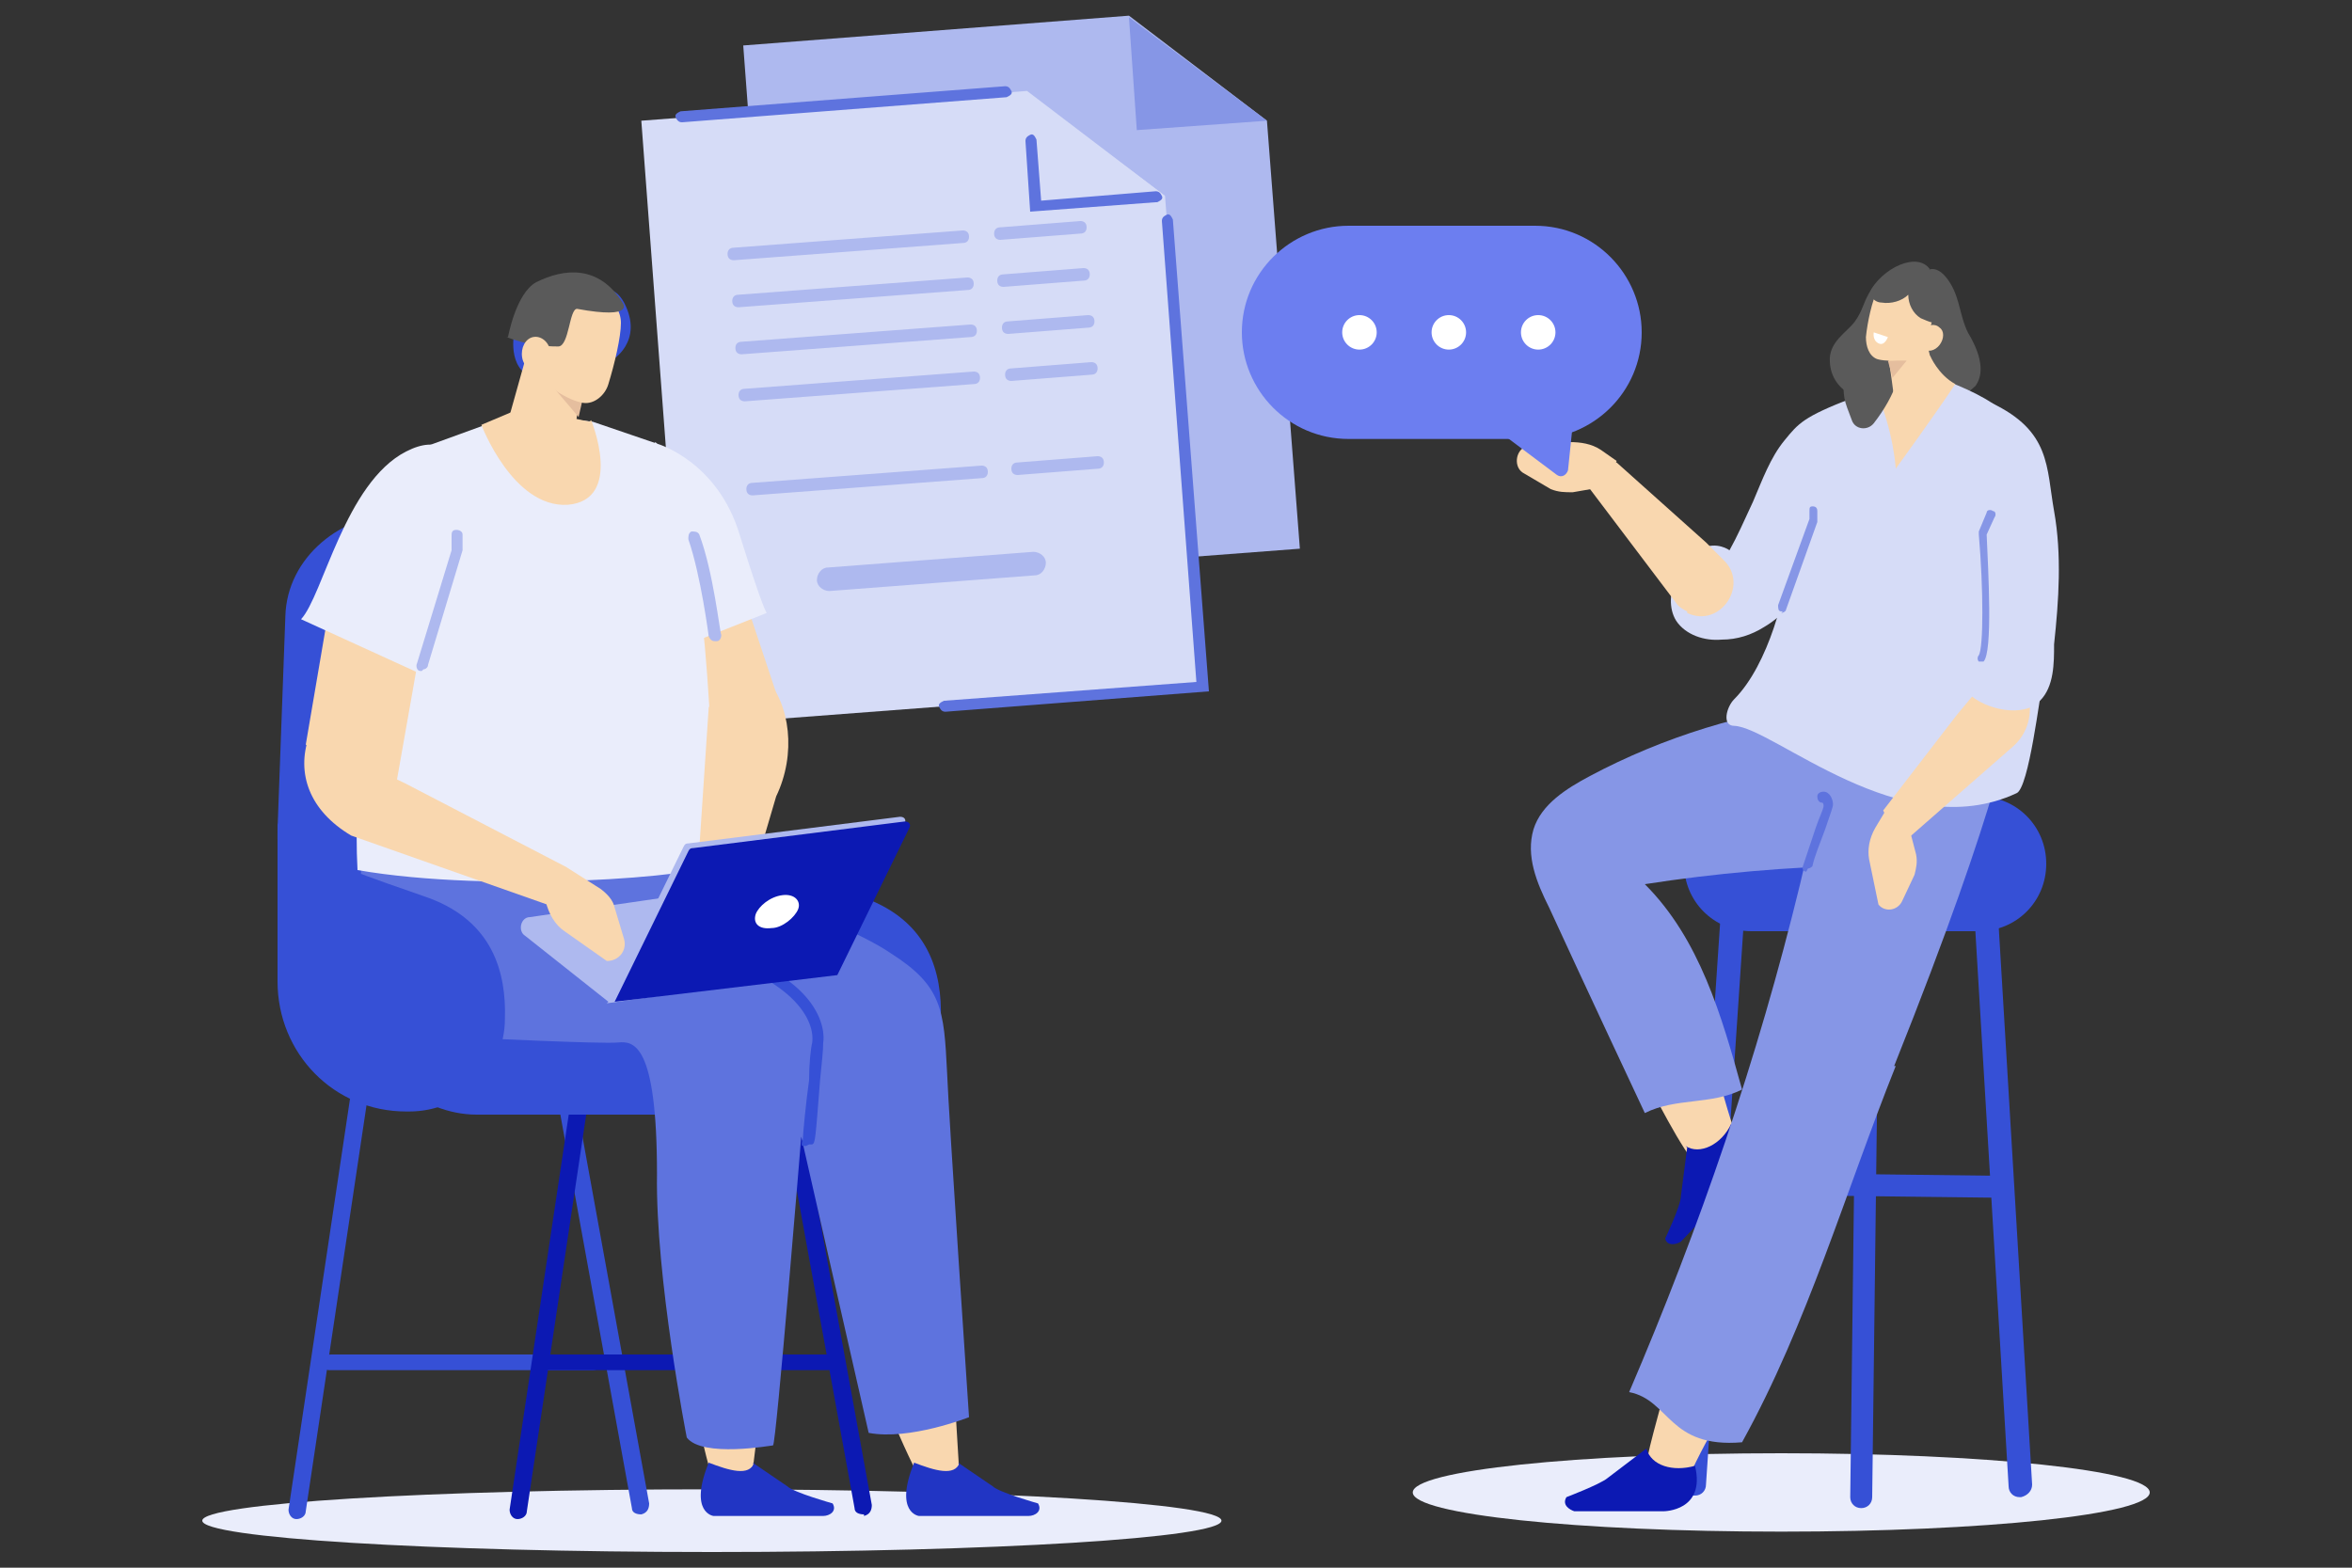 <?xml version="1.0" encoding="UTF-8"?><svg id="_レイヤー_2" xmlns="http://www.w3.org/2000/svg" width="150" height="100" viewBox="0 0 150 100"><rect x="0" y="0" width="150" height="100" fill="#333333" stroke="none"/><defs><style>.cls-1,.cls-2{fill:#eaedfb;}.cls-3{fill:#e5be9e;}.cls-3,.cls-4,.cls-5,.cls-6,.cls-7,.cls-8,.cls-9,.cls-10,.cls-11,.cls-12,.cls-13,.cls-2,.cls-14,.cls-15,.cls-16{fill-rule:evenodd;}.cls-4{fill:#0c19b3;}.cls-5,.cls-17{fill:#5e73de;}.cls-18,.cls-6{fill:#fff;}.cls-19,.cls-11{fill:#aeb9ef;}.cls-7{fill:#3650d6;}.cls-20{fill:none;}.cls-8,.cls-21{fill:#d6dcf7;}.cls-9{fill:#2135c4;}.cls-22,.cls-15{fill:#8696e6;}.cls-10{fill:#5a5a5a;}.cls-12{fill:#c95836;}.cls-13{fill:#6c7ef0;}.cls-14,.cls-23{fill:#f9d7af;}.cls-24,.cls-16{fill:#3650d6;}</style></defs><g id="_レイヤー_2-2"><polygon class="cls-19" points="82.9 35 50 37.5 47.4 2.9 72 1 80.8 7.7 82.9 35"/><polygon class="cls-22" points="72 1.1 72.5 8.3 80.8 7.7 72 1.1"/><polygon class="cls-21" points="76.7 43.8 43.8 46.3 40.9 7.7 65.5 5.8 74.3 12.5 76.7 43.8"/><path class="cls-17" d="M77.1,44.1l-16.8,1.3c-.2,0-.3-.1-.4-.3s.1-.3.3-.4l16.1-1.2-2.2-29.4c0-.2.1-.3.3-.4s.3.1.4.3l2.3,30.1Z"/><path class="cls-17" d="M64.2,6.2l-20.7,1.6c-.2,0-.3-.1-.4-.3s.1-.3.3-.4l20.7-1.6c.2,0,.3.1.4.3s-.1.3-.3.4Z"/><polygon class="cls-21" points="65.5 5.9 66 13.1 74.3 12.5 65.5 5.9"/><path class="cls-17" d="M73.7,12.9l-8,.6-.3-4.5c0-.2.1-.3.3-.4s.3.1.4.3l.3,3.9,7.3-.6c.2,0,.3.1.4.3s-.1.3-.3.4Z"/><path class="cls-19" d="M62.6,30.5l-14.6,1.1c-.2,0-.4-.1-.4-.4h0c0-.2.1-.4.4-.4l14.6-1.1c.2,0,.4.1.4.4h0c0,.2-.1.4-.4.4Z"/><path class="cls-19" d="M70,29.9l-5.1.4c-.2,0-.4-.1-.4-.4h0c0-.2.1-.4.4-.4l5.1-.4c.2,0,.4.1.4.4h0c0,.2-.1.4-.4.4Z"/><path class="cls-19" d="M61.4,15.5l-14.6,1.1c-.2,0-.4-.1-.4-.4h0c0-.2.1-.4.4-.4l14.6-1.1c.2,0,.4.1.4.4h0c0,.2-.1.4-.4.4Z"/><path class="cls-19" d="M68.9,14.9l-5.1.4c-.2,0-.4-.1-.4-.4h0c0-.2.1-.4.4-.4l5.1-.4c.2,0,.4.1.4.4h0c0,.2-.1.4-.4.4Z"/><path class="cls-19" d="M61.7,18.5l-14.6,1.1c-.2,0-.4-.1-.4-.4h0c0-.2.1-.4.4-.4l14.6-1.1c.2,0,.4.1.4.4h0c0,.2-.1.4-.4.4Z"/><path class="cls-19" d="M69.1,17.9l-5.1.4c-.2,0-.4-.1-.4-.4h0c0-.2.1-.4.4-.4l5.1-.4c.2,0,.4.1.4.4h0c0,.2-.1.4-.4.4Z"/><path class="cls-19" d="M61.9,21.5l-14.6,1.1c-.2,0-.4-.1-.4-.4h0c0-.2.1-.4.4-.4l14.6-1.1c.2,0,.4.1.4.4h0c0,.2-.1.4-.4.4Z"/><path class="cls-19" d="M69.4,20.9l-5.1.4c-.2,0-.4-.1-.4-.4h0c0-.2.1-.4.4-.4l5.1-.4c.2,0,.4.1.4.4h0c0,.2-.1.4-.4.4Z"/><path class="cls-19" d="M62.1,24.5l-14.6,1.1c-.2,0-.4-.1-.4-.4h0c0-.2.1-.4.4-.4l14.6-1.1c.2,0,.4.1.4.4h0c0,.2-.1.4-.4.4Z"/><path class="cls-19" d="M69.6,23.9l-5.1.4c-.2,0-.4-.1-.4-.4h0c0-.2.1-.4.4-.4l5.1-.4c.2,0,.4.1.4.4h0c0,.2-.1.4-.4.4Z"/><path class="cls-19" d="M66,36.7l-13.1,1c-.4,0-.8-.3-.8-.7h0c0-.4.3-.8.7-.8l13.1-1c.4,0,.8.3.8.7h0c0,.4-.3.8-.7.8Z"/><path class="cls-2" d="M90.1,95.2c0,1.4,10.5,2.5,23.5,2.5,13,0,23.5-1.1,23.5-2.5,0-1.4-10.5-2.5-23.5-2.5-13,0-23.5,1.1-23.5,2.5Z"/><path class="cls-8" d="M108.5,35c-.6.3-1.3,1.3-1.6,1.9-.4.8-.5,1.9,0,2.7.6.9,1.8,1.3,2.9,1.2,1,0,1.9-.3,2.7-.8,1.2-.7,2.1-1.8,2.8-2.9,2.1-3.1,3.9-7.9,2.8-11.7-3.1,1.2-3.4,1.6-4.3,2.7s-1.4,2.5-2,3.9c-.6,1.3-1,2.2-1.5,3.1,0,0-.8-.6-1.8-.1Z"/><path class="cls-24" d="M118.7,96.2h0c-.4,0-.7-.3-.7-.7l.5-40.4c0-.4.3-.7.7-.7h0c.4,0,.7.3.7.7l-.5,40.4c0,.4-.3.7-.7.7Z"/><path class="cls-16" d="M130.5,55.1h0c0-2.4-1.9-4.3-4.3-4.3h-14.5c-2.4,0-4.3,1.9-4.3,4.3h0c0,2.4,1.9,4.3,4.3,4.3h14.5c2.4,0,4.3-1.9,4.3-4.3Z"/><path class="cls-24" d="M108,95.4s0,0,0,0c-.4,0-.7-.4-.7-.8l1.1-16.3,1.4-20.9c0-.4.4-.7.8-.7.4,0,.7.4.7.8l-1.4,20.9-1.1,16.3c0,.4-.3.7-.7.7Z"/><path class="cls-24" d="M127.3,76.4h0l-16.5-.2c-.4,0-.7-.3-.7-.7,0-.4.3-.7.7-.7h0l16.5.2c.4,0,.7.3.7.7,0,.4-.3.7-.7.7Z"/><path class="cls-24" d="M128.8,95.5c-.4,0-.7-.3-.7-.7l-2.3-38.4c0-.4.3-.7.7-.8.4,0,.7.3.8.7l2.3,38.4c0,.4-.3.7-.7.8,0,0,0,0,0,0Z"/><path class="cls-23" d="M108.9,65.6c.4,2,.9,4,1.5,5.9.2.5.3.9.3,1.4,0,0,0,0,0,0-.1,1-1,1.7-2,1.6-.3,0-.5,0-.7-.4-1.5-2-2.8-5.1-4.2-7.1,1.6-.8,3.3-1.4,5.2-1.5Z"/><path class="cls-23" d="M110.4,89.3c-.9,1.4-1.8,3-2.5,4.5-.2.4-.4.8-.7,1.1,0,0,0,0,0,0-.7.5-1.6.4-2.1-.3-.1-.2-.3-.4-.2-.7.3-2.1,1.3-4.8,1.6-6.9,1.4.4,2.7,1.2,4,2.2Z"/><path class="cls-4" d="M107.6,73.2l-.4,3.1c0,.6-1,2.7-1,2.7h0c.1.5.7.4,1,.2l3.9-4.1s1.9-1.9-.7-3.4c-.6,1.3-2,2-2.9,1.4Z"/><path class="cls-10" d="M123,17.2c.6-.2,1.1.4,1.4.9.6,1,.6,2.1,1.1,3.1.6,1,1.2,2.4.5,3.4-1.6,1.6-3.1.4-4.2.1-.9-.2-1,.4-1.8.6-1.4.5-3.2-.4-3.3-2.2-.1-1.3,1.1-1.9,1.6-2.6.5-.7.5-1.1.9-1.8.8-1.6,3.1-2.7,3.9-1.5Z"/><path class="cls-15" d="M120.9,68c-3.2,8-5.6,16.4-9.8,24-4.7.4-4.6-2.7-7.2-3.2,4.5-10.5,8.2-21.3,10.9-32.4.7-3,1.4-6,2.3-9,.4-1.6,1-3.2,2.5-4,1.2-.7,2.8-.5,4,.2,1.2.7,3.5.9,4.7,1.9,0,.2-.5,5-7.5,22.5Z"/><path class="cls-15" d="M116.6,44.8c-5.3.6-10.5,2.2-15.2,4.7-1.5.8-3.1,1.8-3.6,3.4-.5,1.7.2,3.4,1,5,2.2,4.8,6.1,13.1,6.1,13.1,2-1,4.2-.5,6.2-1.5-1.3-4.7-2.7-9.6-6.2-13.1,4.5-.7,9.1-1.1,13.7-1.2.9-3.8,1.6-7.6,1.9-11.4-1.6.5-3.1,1-4.6,1.5,0,0,.2-.2.8-.4Z"/><path class="cls-8" d="M123.1,23.9c1.6.6,3.2,1.2,4.5,2.2,1.3,1,2.4,2.5,2.6,4.2,0,.9-.1,1.8-.3,2.7-.9,4,1.3,6.3.4,10.4-.2.8-.9,6.9-1.7,7.2-7.3,3.4-15.5-4.2-18-4.3-.8,0-.5-1.2,0-1.7,2.2-2.2,3.4-7,3.4-8.8,0-2.4.7-1.7.7-4.1,0-1,0-2.1.4-3.1.6-1.5,1.9-2.7,3.4-3.3s3.1-.9,4.7-1.2c0,0-.1,0-.1-.2Z"/><path class="cls-14" d="M107.6,39c-.2-.1-.4-.2-.6-.4l-6.2-8.2,2.3-.9,5.7,5.1,1.1,1.1c1.7,1.6-.2,4.4-2.3,3.4Z"/><path class="cls-4" d="M105,92.4l-2.5,1.9c-.5.4-2.6,1.2-2.6,1.2h0c-.3.5.2.8.5.9h5.7c0,0,2.7,0,2-2.9-1.4.4-2.8,0-3.1-1.1Z"/><path class="cls-14" d="M124.7,24.5c-1.4,2.1-3.8,5.4-3.8,5.4,0,0-.1-2.3-1.3-5.1,1.4-.7,2.2-1.8,3.5-2.1,0,0,.5,1.2,1.6,1.8Z"/><path class="cls-23" d="M102.6,31l-2.3.4c-.5,0-.9,0-1.4-.2l-1.7-1c-.6-.3-.6-1.2-.1-1.6h0l3-.4c.7,0,1.4.1,2,.5l1,.7-.5,1.6Z"/><path class="cls-14" d="M127.7,42.1c.8.7,1.3,1.4,1.6,2.2.4,1.2,0,2.5-.9,3.3l-7.2,6.3-1.1-2.2,4.7-6.1,3-3.6Z"/><path class="cls-8" d="M127,25.7c3.8,1.8,3.5,4.1,4,6.9.5,2.8.3,5.7,0,8.5,0,1.2,0,2.7-.9,3.6-1,1.1-3.5.6-4.6-.5-.9-.9-.5-1.7-.6-2.9-.2-5.3-.3-10.5,1.9-15.6Z"/><path class="cls-23" d="M121.6,52.2l.6,2.3c.1.5,0,.9-.1,1.3l-.8,1.7c-.3.6-1.1.7-1.5.2h0l-.6-2.9c-.1-.6,0-1.3.4-2l.6-1,1.6.4Z"/><path class="cls-22" d="M126.4,42.2c0,0-.2,0-.2,0-.1-.1-.1-.3,0-.4.3-.5.3-4.2,0-7.7,0,0,0-.1,0-.2l.5-1.2c0-.2.3-.2.4-.1.2,0,.2.3.1.4l-.5,1.1c.1,2.3.4,7.5-.2,8.1,0,0-.1,0-.2,0Z"/><path class="cls-17" d="M115.2,55.6s0,0,0,0c-.2,0-.3-.2-.2-.4.2-.6.5-1.5.8-2.4.2-.6.5-1.2.5-1.4,0,0,0-.2-.1-.2-.2,0-.3-.2-.3-.4,0-.2.2-.3.4-.3.4,0,.6.5.6.8,0,.2-.1.4-.5,1.6-.3.8-.7,1.8-.8,2.3,0,.1-.2.2-.3.2Z"/><path class="cls-22" d="M113.7,39s0,0-.1,0c-.2,0-.2-.2-.2-.4l2-5.5v-.5c0-.2,0-.3.2-.3.2,0,.3.1.3.3v.6c0,0,0,0,0,.1l-2,5.6c0,.1-.2.2-.3.2Z"/><path class="cls-10" d="M121,24.3c-.3.9-.8,1.8-1.5,2.7-.4.5-1.2.4-1.4-.2-.1-.3-.2-.5-.3-.8-.3-.8-.3-1.6,0-2.3,1-2.3,3.1.6,3.2.6Z"/><path class="cls-14" d="M120.3,21.9s.3,1.9.5,3.5c0,.4.3.8.7.9.4.2.8,0,1.2-.2.1,0,.2-.2.3-.3.4-.4.6-1,.5-1.5-.4-1.4-1-4.1-1-4.1l-2.2,1.7h0Z"/><polygon class="cls-3" points="120.4 23 120.7 24.1 121.6 23 120.4 23"/><path class="cls-14" d="M123.5,19.8c.2-.5-.1-1.1-.7-1.3-.6-.2-1.3-.4-1.8-.6-.5-.2-1,.2-1.3.7-.3.6-.6,1.9-.7,2.9,0,.6.2,1.2.7,1.4.6.2,2.4.2,2.9-.8.4-.7.6-1.5.8-2.3h0Z"/><path class="cls-10" d="M124.2,20.5c-.7.3-1.2,0-1.7-.2-.5-.3-.8-.9-.8-1.5-.4.4-1.1.6-1.7.5-.3,0-.6-.2-.7-.5,0-.4.3-.7.6-.9.7-.3,1.4-.5,2.1-.5s1.4.4,1.9,1,.6,1.4.2,2.1c0,0,0,0,0,0Z"/><path class="cls-14" d="M123.7,22c-.3.4-.8.5-1.1.2-.3-.2-.3-.7,0-1.1.3-.4.8-.5,1.1-.2.3.2.3.7,0,1.1Z"/><path class="cls-6" d="M119.5,21.2l.9.3s-.2.6-.6.4c-.4-.2-.3-.7-.3-.7Z"/><path class="cls-1" d="M77.9,97c0,1.1-14.5,2-32.5,2s-32.5-.9-32.5-2,14.5-2,32.5-2,32.5.9,32.5,2Z"/><path class="cls-7" d="M32.8,21.2s-.5,2.3,1.2,2.9c1.7.6,3.3-4.2,3.3-4.2l-4.4,1.3Z"/><path class="cls-16" d="M45.6,52.7c2.3,2.3,6,3.3,9.6,4.6,4,1.5,4.9,4.7,4.8,7.7,0,3.3-2.8,5.9-6.1,5.9h-.2c-4.6,0-8.2-3.7-8.2-8.3v-10.1Z"/><path class="cls-16" d="M40.9,96.6h0c-.3,0-.6-.1-.6-.4l-7.2-39.6c0-.3.1-.6.5-.7h0c.3,0,.6.1.6.4l7.2,39.6c0,.3-.1.6-.5.7Z"/><path class="cls-16" d="M18.9,96.9h0c-.3,0-.5-.3-.5-.6l6-40.1c0-.3.3-.5.6-.5h0c.3,0,.5.3.5.6l-6,40.1c0,.3-.3.5-.6.5Z"/><path class="cls-16" d="M37.8,87.4h-16.8c-.3,0-.6-.2-.5-.5h0c0-.3.3-.5.6-.5h16.8c.3,0,.6.2.5.5h0c0,.3-.3.5-.6.5Z"/><path class="cls-4" d="M55.1,96.6h0c-.3,0-.6-.1-.6-.4l-7.2-39.6c0-.3.1-.3.4-.4,0,0,.6-.1.7.2l7.2,39.6c0,.3-.1.6-.5.7Z"/><path class="cls-4" d="M33,96.9h0c-.3,0-.5-.3-.5-.6l6-40.1c0-.3.3-.5.6-.5h0c.3,0,.5.3.5.6l-6,40.1c0,.3-.3.5-.6.5Z"/><path class="cls-4" d="M52.8,87.4h-18c-.3,0-.6-.2-.6-.5h0c0-.3.3-.5.6-.5h18c.3,0,.6.2.6.5h0c0,.3-.3.5-.6.5Z"/><path class="cls-16" d="M54.4,71c3.3,0,5.2-2.6,5.3-5.5,0-2.8-.9-5.8-5-7.2-5.6-1.9-11.4-2.9-12.4-8.6-.5-2.8-.7-6.8-.7-10.3,0-3.7-3.4-6.7-7.6-6.7h-8.2c-4.1,0-7.5,2.9-7.6,6.6l-.5,13.6c-.2,6.5,5.5,18.2,12.7,18.2h23.9Z"/><path class="cls-14" d="M44.2,58.9c-.7.4-.5,1.3.4,2.2,1.6,1.6,7.3,4.1,6.8,9.5-.3,3.9,3.9,16.9,6.8,22.8.4.8-.5-.5,1,.8l.4,1.5c1.1-.5,1.6-.5,1.6-1.4l-1.6-26.5c0-.8-2.1-2.4-2.8-3.4-1.4-1.9.5-2.8-2-3.5l-5.3-1.5s0,2.1-.6,2.5l-4.7-3Z"/><path class="cls-9" d="M61.1,93.3l2.2,1.5c.4.4,2.9,1.1,2.9,1.1h0c.3.5-.2.8-.6.8h-7c0,0-1.6-.2-.3-3.4,1.3.5,2.6.9,2.9,0Z"/><path class="cls-14" d="M38.6,58.8c-.7.4-.7,1.4,0,2.3,1.1,1.6,5.9,4.2,4.6,9.6-1,3.9.4,17,2,22.8.2.9-.2-.5.9.9v1.6c1.1-.5,1.6-.5,1.8-1.4l3.3-26.7c.2-.8-1.5-2.4-1.9-3.4-1-1.9.9-2.8-1.2-3.6l-4.6-1.5s-.3,2.1-1,2.6l-3.7-3.1Z"/><path class="cls-9" d="M48,93.3l2.2,1.5c.4.4,2.9,1.1,2.9,1.1h0c.3.5-.2.8-.6.8h-7c0,0-1.6-.2-.3-3.4,1.3.5,2.6.9,2.9,0Z"/><path class="cls-12" d="M42.4,65.8c-1.2,0-15.7.5-17.4,0-1.6-.5-1.4-12.6-1.4-12.6l14.6,1.9s17.1,6.3,17.4,7.1c.3.8-13.3,3.6-13.3,3.6Z"/><path class="cls-5" d="M40.9,53.9s12.7,4.7,15.9,6.9c3.3,2.1,3.4,3.6,3.6,7.6.1,2.7,1.4,22,1.4,22,0,0-3.8,1.5-6.4,1l-4.3-18.9s-1.6,19.7-1.8,19.7c-.1,0-4.5.8-5.5-.5,0,0-2-10.2-1.9-16.8,0-8.4-1.5-8.5-2.5-8.4-1,.1-9.3-.3-9.3-.3,0,0-6.8-1.9-7-6.7-.3-4.8.2-6.1.2-6.1l17.5.3Z"/><path class="cls-14" d="M49.6,44.5l-3.8-11.4c-1.1-3-4.6-5.8-6.8-4.1h0c-.9.6-1.1,2-.5,3.1l6.9,13.5,4.1-1.1Z"/><path class="cls-2" d="M41.9,28.3l-4.1-1.4-3.5-.4h-1.7c0,0-6.6,2.4-6.6,2.4-2.2,1.1-3.3,3.7-2.4,6l1.6,7.6c-1.7,5.7-2.7,7.1-2.4,13,8.6,1.5,22.2.4,22.9-.4-.5-11.7-.7-20.8-3.7-26.7Z"/><path class="cls-23" d="M37.7,26.8s2.1,5.1-1.5,5.4c-3.5.2-5.5-5.1-5.5-5.1l2.6-1.1,4.3.9Z"/><path class="cls-14" d="M25.2,50.4l2.4-13.6c.7-2.8-1.1-5-3.8-4.5h0c-1,.2-2,1.2-2.1,2.3l-2.2,12.9,5.6,2.8Z"/><path class="cls-2" d="M29.6,33.4l-2.3,9.8-8.1-3.7c1.4-1.5,2.8-8.7,6.7-10.7,4.3-2.2,3.7,4.6,3.7,4.6Z"/><path class="cls-2" d="M41.9,28.3s3.9,1.1,5.3,5.9c1.5,4.8,1.7,4.9,1.7,4.9l-5.3,2.1-4.1-10,2.3-3Z"/><path class="cls-19" d="M45.6,40.9c-.2,0-.3-.1-.4-.3,0,0-.5-3.9-1.3-6.2,0-.2,0-.4.2-.5.2,0,.4,0,.5.2.9,2.4,1.3,6.2,1.4,6.4,0,.2-.1.4-.3.4,0,0,0,0,0,0Z"/><path class="cls-19" d="M26.9,42.8s0,0-.1,0c-.2,0-.3-.3-.2-.5l2.2-7.2v-.9c0-.2,0-.4.3-.4.2,0,.4.1.4.3v.9c0,0,0,0,0,.1l-2.2,7.3c0,.2-.2.3-.3.3Z"/><path class="cls-16" d="M17.8,52.7c2.3,2.3,6,3.3,9.6,4.6,4,1.5,4.9,4.7,4.8,7.7,0,3.3-2.8,5.9-6.1,5.9h-.2c-4.6,0-8.2-3.7-8.2-8.3v-10.1Z"/><path class="cls-24" d="M51.4,73.1c0,0-.1,0-.2,0-.1,0-.1-.2,0-.4,0-.3.2-2.4.4-3.8,0-1,.1-2,.2-2.4.2-1.6-1.5-4.6-8.9-6.1-.2,0-.3-.2-.2-.4,0-.2.2-.3.4-.2,9.7,1.9,9.5,6.2,9.4,6.7,0,.5-.1,1.4-.2,2.4-.3,3.8-.3,4-.5,4.1,0,0-.1,0-.2,0Z"/><path class="cls-14" d="M37.3,23.5s-.4,2.3-.7,4.3c0,.5-.5,1-1.1,1.1-.6.2-1.2.1-1.7-.2-.2-.1-.3-.2-.5-.3-.7-.5-1-1.2-.8-1.9.5-1.8,1.4-5,1.4-5l3.2,2h0Z"/><polygon class="cls-3" points="37.2 25.3 36.9 26.6 35.2 24.6 37.2 25.3"/><path class="cls-7" d="M39,23s2.1-1.2.8-3.7c-1.4-2.5-3.1,1.7-3.1,1.8,0,0,2.3,1.9,2.3,1.9Z"/><path class="cls-14" d="M34.5,19.9c.1-.7.8-1.3,1.5-1.2.8.1,1.8.2,2.5.4.7.1,1.1.8,1.1,1.5,0,.9-.4,2.6-.8,3.9-.2.7-.9,1.3-1.6,1.2-.8-.1-3-1.2-3-2.6,0-1.1.1-2.1.3-3.2h0Z"/><path class="cls-10" d="M32.4,21.5s.5-2.8,1.8-3.5c1.8-.9,4-1.1,5.5,1.3,0,0,.9,1.1-2.9.4-.5,0-.5,2.4-1.2,2.4-.9,0-2-.1-3.3-.6h0Z"/><path class="cls-14" d="M33.3,22.8c.1.6.6,1,1.1.9.5-.1.8-.7.7-1.3s-.6-1-1.1-.9c-.5.1-.8.7-.7,1.3Z"/><path class="cls-14" d="M19.7,47c-.8,2.3,0,4.7,2.7,6.3l14.2,5-.5-3-10.2-5.3-6.2-3Z"/><path class="cls-19" d="M38.7,64l12-1.7c2.5-.4,3.1-3.7.9-5l-2-1.1-15.8,2.3c-.6,0-.8.9-.3,1.2l5.3,4.2Z"/><path class="cls-14" d="M48.8,43.2c1.6,1.7,2,4.9.7,7.6l-2,6.8-3-2,.7-10.5,3.5-1.9Z"/><path class="cls-23" d="M36.1,55.3l2.2,1.4c.4.3.8.7.9,1.2l.6,2c.2.7-.3,1.4-1.1,1.4h0l-2.7-1.9c-.6-.4-1-1.1-1.2-1.9l-.3-1.3,1.6-.9Z"/><path class="cls-11" d="M38.9,63.6l14.2-1.7,4.6-9.4c.1-.2,0-.4-.3-.4l-13.5,1.7c-.1,0-.2,0-.3.2l-4.7,9.6Z"/><path class="cls-4" d="M39.2,63.9l14.2-1.7,4.6-9.4c.1-.2,0-.4-.3-.4l-13.5,1.7c-.1,0-.2,0-.3.2l-4.7,9.6Z"/><path class="cls-6" d="M48.2,58.3c-.2.6.2,1,1,.9.7,0,1.5-.7,1.7-1.2s-.2-1-1-.9-1.5.7-1.7,1.2Z"/><path class="cls-13" d="M95.7,27.6l3.6,2.7c.3.2.6,0,.7-.3l.3-2.9-4.6.4Z"/><path class="cls-13" d="M97.9,28h-11.9c-3.8,0-6.8-3.1-6.8-6.8h0c0-3.8,3.1-6.8,6.8-6.8h11.9c3.8,0,6.8,3.1,6.8,6.8h0c0,3.8-3.1,6.8-6.8,6.8Z"/><circle class="cls-18" cx="92.4" cy="21.2" r="1.1"/><circle class="cls-18" cx="86.7" cy="21.2" r="1.1"/><circle class="cls-18" cx="98.1" cy="21.2" r="1.1"/><rect class="cls-20" width="150" height="100"/></g></svg>